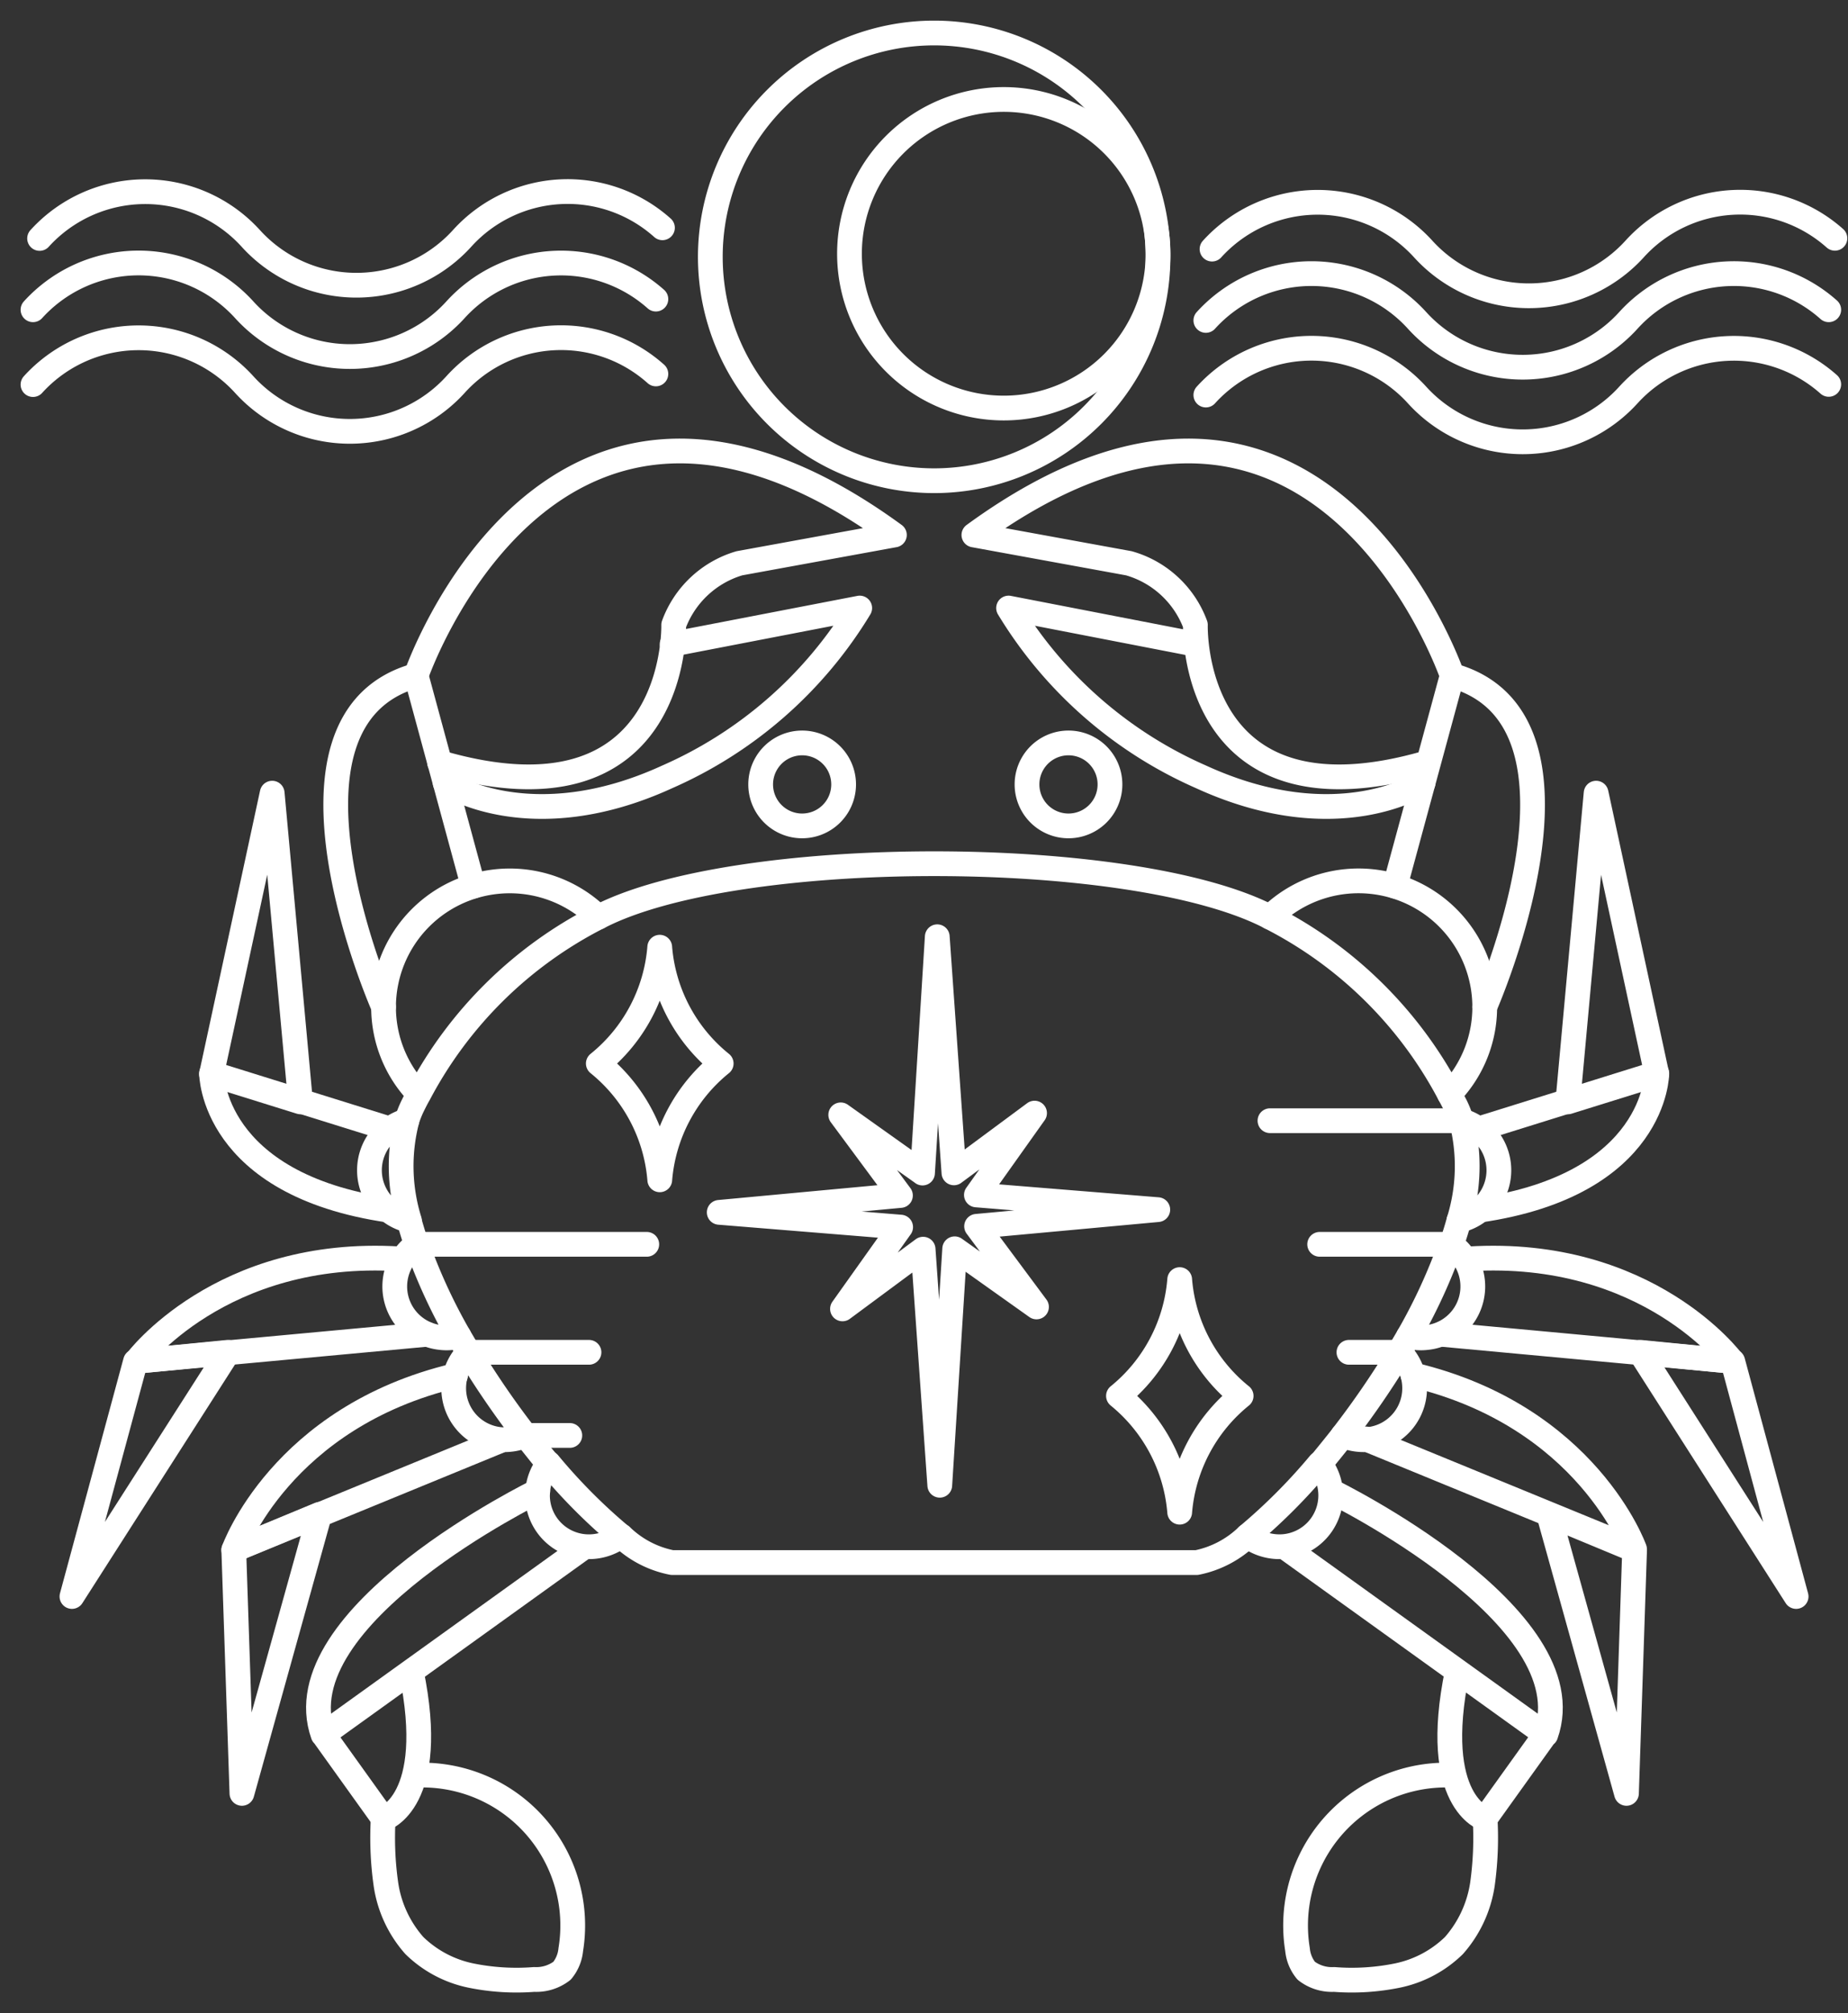 <svg width="56" height="61" fill="none" xmlns="http://www.w3.org/2000/svg"><rect width="100%" height="100%" fill="#333333" stroke="none"/><path d="M16.627 44.364c-.235-.276-.47-.587-.705-.87M14.196 40.975l-.288-.487M12.627 37.728a14.156 14.156 0 0 1-.223-.723M12.328 33.957a3.2 3.2 0 0 1 .176-.446c.059-.117.118-.24.188-.358M12.692 33.153a3.782 3.782 0 0 1-1.069-2.643 3.824 3.824 0 0 1 6.507-2.719 12.603 12.603 0 0 0-5.438 5.362v0Z" stroke="#fff" stroke-width=".75" stroke-linecap="round" stroke-linejoin="round"/><path d="M13.909 40.488a1.41 1.41 0 0 1-.546.041 1.556 1.556 0 0 1-.734-2.825c.342.965.77 1.897 1.28 2.784v0ZM18.812 46.537a1.58 1.58 0 0 1-1.121.323 1.556 1.556 0 0 1-1.063-2.52c.66.797 1.391 1.532 2.184 2.197v0ZM12.406 36.982a1.562 1.562 0 0 1-.077-3.024 5.555 5.555 0 0 0 .077 3.024v0ZM14.196 40.976a26.822 26.822 0 0 0 1.727 2.519c-.245.103-.51.146-.775.123a1.562 1.562 0 0 1-1.392-1.709c.033-.353.189-.683.44-.933v0Z" stroke="#fff" stroke-width=".75" stroke-linecap="round" stroke-linejoin="round"/><path d="m11.795 34.204-5.385-1.68s0 3.366 5.385 4.147" stroke="#fff" stroke-width=".75" stroke-linecap="round" stroke-linejoin="round"/><path d="m6.41 32.548 1.838-8.515.858 9.355-2.696-.84ZM12.94 40.43l-8.81.816s2.544-3.436 7.976-3.101" stroke="#fff" stroke-width=".75" stroke-linecap="round" stroke-linejoin="round"/><path d="M4.106 41.252 2.18 48.375l4.733-7.4-2.807.277ZM15.2 43.636l-8.116 3.33s1.427-4.03 6.718-5.286" stroke="#fff" stroke-width=".75" stroke-linecap="round" stroke-linejoin="round"/><path d="m7.084 46.965.247 7.376 2.355-8.456-2.602 1.08ZM16.297 45.18s-7.775 3.794-6.507 7.382l7.9-5.679M9.797 52.562l1.826 2.549s1.656-.505.84-4.463" stroke="#fff" stroke-width=".75" stroke-linecap="round" stroke-linejoin="round"/><path d="M11.617 55.023c-.045.69-.02 1.382.077 2.067.1.692.4 1.339.863 1.862a3.447 3.447 0 0 0 1.691.904c.637.132 1.29.173 1.938.123a1.28 1.28 0 0 0 .846-.264c.15-.182.242-.405.264-.64a4.557 4.557 0 0 0-4.698-5.285M11.622 30.51s-3.84-8.703.987-10.042l1.732 6.383" stroke="#fff" stroke-width=".75" stroke-linecap="round" stroke-linejoin="round"/><path d="M12.61 20.468s4.07-11.863 14.493-4.258l-4.698.858a3.032 3.032 0 0 0-1.99 1.867s.17 6.284-7.095 4.17" stroke="#fff" stroke-width=".75" stroke-linecap="round" stroke-linejoin="round"/><path d="M13.49 23.721s2.567 1.727 6.73-.182a12.861 12.861 0 0 0 5.832-5.115l-5.685 1.098M28.308 14.566a6.783 6.783 0 1 0 0-13.566 6.783 6.783 0 0 0 0 13.566Z" stroke="#fff" stroke-width=".75" stroke-linecap="round" stroke-linejoin="round"/><path d="M30.417 12.364a4.675 4.675 0 1 0 0-9.35 4.675 4.675 0 0 0 0 9.35ZM37.803 46.537a3.072 3.072 0 0 1-1.539.81H20.367a3.048 3.048 0 0 1-1.539-.804M40.695 43.495c-.235.3-.47.587-.705.875M42.684 40.488l-.287.487M44.211 36.982c-.064.235-.14.476-.223.722M43.924 33.153l.188.358c.07.144.128.293.176.446M38.486 27.791c-4.146-2.16-16.209-2.16-20.355 0" stroke="#fff" stroke-width=".75" stroke-linecap="round" stroke-linejoin="round"/><path d="M43.922 33.153a3.782 3.782 0 0 0 1.07-2.643 3.824 3.824 0 0 0-6.508-2.719 12.603 12.603 0 0 1 5.438 5.362v0ZM42.684 40.488c.177.05.363.063.546.041a1.556 1.556 0 0 0 .734-2.825c-.342.965-.77 1.897-1.28 2.784v0ZM37.805 46.537c.319.247.72.362 1.121.323a1.556 1.556 0 0 0 1.063-2.514 17.42 17.42 0 0 1-2.184 2.19v0ZM44.21 36.982a1.562 1.562 0 0 0 .077-3.024 5.555 5.555 0 0 1-.076 3.024ZM42.42 40.976a26.802 26.802 0 0 1-1.727 2.519c.245.104.511.146.776.123a1.562 1.562 0 0 0 1.391-1.709 1.521 1.521 0 0 0-.44-.933Z" stroke="#fff" stroke-width=".75" stroke-linecap="round" stroke-linejoin="round"/><path d="m44.82 34.204 5.386-1.68s0 3.366-5.386 4.147" stroke="#fff" stroke-width=".75" stroke-linecap="round" stroke-linejoin="round"/><path d="m50.205 32.548-1.838-8.515-.857 9.355 2.695-.84ZM43.678 40.43l8.809.816s-2.543-3.436-7.975-3.101" stroke="#fff" stroke-width=".75" stroke-linecap="round" stroke-linejoin="round"/><path d="m52.508 41.252 1.92 7.123-4.727-7.4 2.807.277ZM41.387 43.6l8.145 3.342s-1.427-4.029-6.718-5.285M49.533 46.965l-.246 7.376-2.355-8.456 2.601 1.08ZM40.335 45.18s7.776 3.794 6.507 7.382l-7.899-5.679M46.826 52.562l-1.827 2.549s-1.656-.505-.84-4.463" stroke="#fff" stroke-width=".75" stroke-linecap="round" stroke-linejoin="round"/><path d="M44.998 55.023c.045.692.02 1.386-.076 2.073a3.617 3.617 0 0 1-.864 1.856 3.447 3.447 0 0 1-1.691.904 6.923 6.923 0 0 1-1.938.123 1.269 1.269 0 0 1-.846-.264 1.175 1.175 0 0 1-.264-.64 4.558 4.558 0 0 1 4.698-5.285M44.992 30.51s3.841-8.703-.986-10.042l-1.733 6.383M44.005 20.468s-4.07-11.863-14.493-4.258l4.698.858a3.03 3.03 0 0 1 2.014 1.867s-.2 6.284 7.047 4.17" stroke="#fff" stroke-width=".75" stroke-linecap="round" stroke-linejoin="round"/><path d="M43.124 23.721s-2.566 1.727-6.73-.182a12.861 12.861 0 0 1-5.831-5.115l5.66 1.098M27.955 35.543l-2.478-1.762 1.809 2.443-5.491.511 5.497.447-1.762 2.478 2.443-1.809.505 7.153.452-7.165 2.479 1.762-1.815-2.443 5.49-.505-5.496-.446 1.762-2.479-2.443 1.81-.505-7.154-.447 7.16ZM21.854 32.225a5.051 5.051 0 0 0-1.861 3.524 5.05 5.05 0 0 0-1.862-3.524 5.04 5.04 0 0 0 1.861-3.524 5.039 5.039 0 0 0 1.862 3.524v0ZM37.61 42.297a5.057 5.057 0 0 0-1.862 3.523 5.068 5.068 0 0 0-1.855-3.523 5.05 5.05 0 0 0 1.855-3.524 5.04 5.04 0 0 0 1.862 3.524v0ZM12.629 37.704h6.97M14.195 40.976h3.653M15.922 43.495h1.345M44.287 33.958h-5.803M43.99 37.704h-4M42.422 40.976h-1.545M24.272 25.025a1.257 1.257 0 1 0 0-2.513 1.257 1.257 0 0 0 0 2.513ZM32.343 25.025a1.257 1.257 0 1 0 0-2.513 1.257 1.257 0 0 0 0 2.513ZM20.074 6.902a4.31 4.31 0 0 0-6.072.323v0a4.323 4.323 0 0 1-6.402 0v0a4.322 4.322 0 0 0-6.4 0" stroke="#fff" stroke-width=".75" stroke-linecap="round" stroke-linejoin="round"/><path d="M19.875 9.063a4.322 4.322 0 0 0-6.072.323v0a4.323 4.323 0 0 1-6.402 0v0a4.322 4.322 0 0 0-6.401 0" stroke="#fff" stroke-width=".75" stroke-linecap="round" stroke-linejoin="round"/><path d="M19.875 11.33a4.31 4.31 0 0 0-6.072.323v0a4.324 4.324 0 0 1-6.402 0 4.322 4.322 0 0 0-6.401 0M55.603 7.22a4.316 4.316 0 0 0-6.072.328v0a4.328 4.328 0 0 1-6.401 0v0a4.322 4.322 0 0 0-6.402 0" stroke="#fff" stroke-width=".75" stroke-linecap="round" stroke-linejoin="round"/><path d="M55.416 9.386a4.316 4.316 0 0 0-6.072.323v0a4.323 4.323 0 0 1-6.402 0v0a4.32 4.32 0 0 0-6.401 0" stroke="#fff" stroke-width=".75" stroke-linecap="round" stroke-linejoin="round"/><path d="M55.416 11.647a4.322 4.322 0 0 0-6.072.323v0a4.324 4.324 0 0 1-6.402 0v0a4.321 4.321 0 0 0-6.401 0" stroke="#fff" stroke-width=".75" stroke-linecap="round" stroke-linejoin="round"/></svg>
